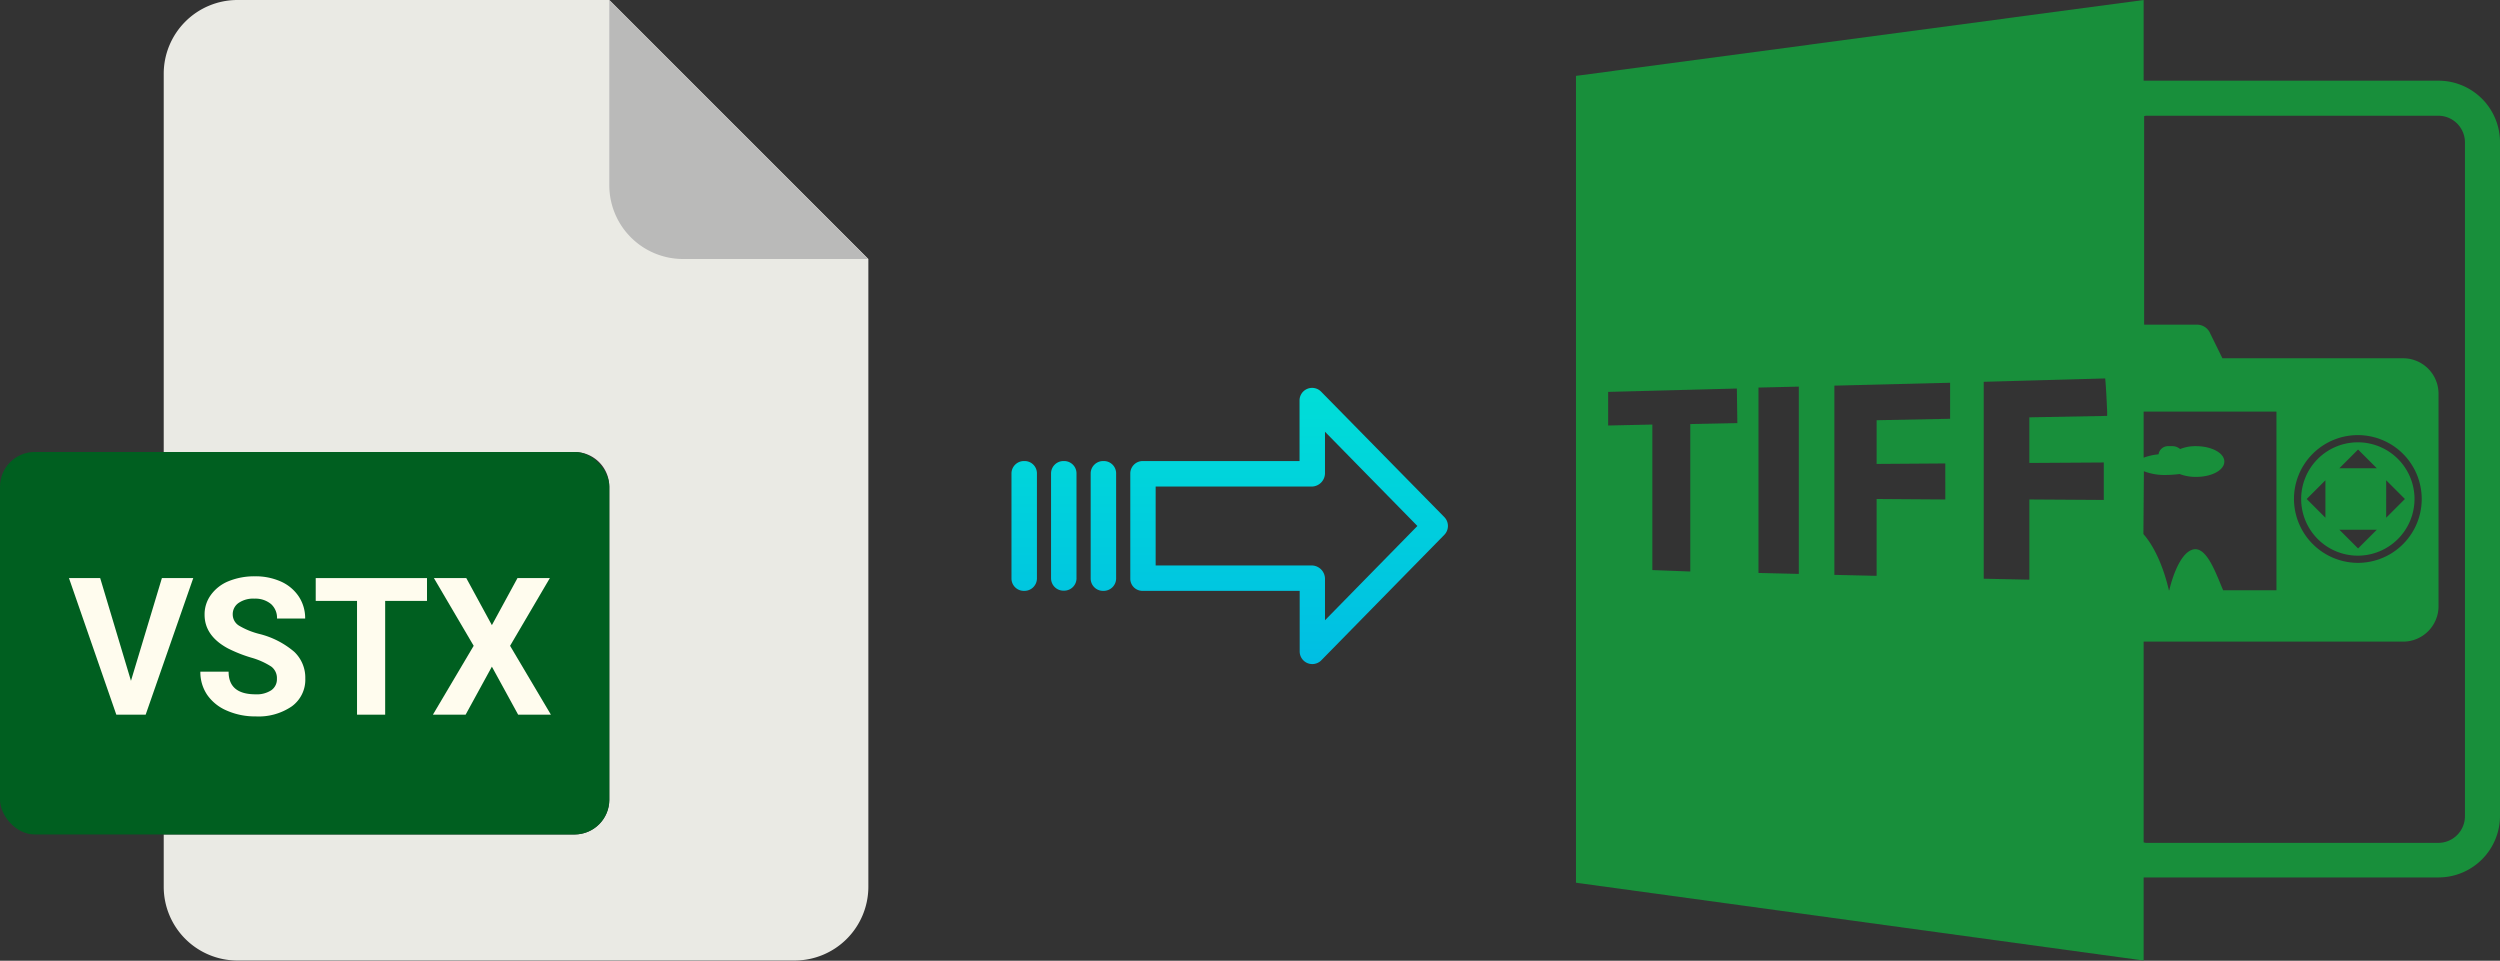 <svg xmlns="http://www.w3.org/2000/svg" xmlns:xlink="http://www.w3.org/1999/xlink" viewBox="0 0 520.55 200.04"><rect x="0" y="0" width="520.55" height="200.04" fill="#333333" stroke="none"/><defs><style>.cls-1{fill:#eaeae4;}.cls-2{fill:#babab9;}.cls-3{fill:#005f20;}.cls-4{fill:#fffcee;}.cls-5{fill:#188f3b;}.cls-6{fill:url(#linear-gradient);}.cls-7{fill:url(#linear-gradient-2);}.cls-8{fill:url(#linear-gradient-3);}.cls-9{fill:url(#linear-gradient-4);}</style><linearGradient id="linear-gradient" x1="268.39" y1="135.98" x2="268.39" y2="16.78" gradientTransform="matrix(1, 0, 0, -1, 0, 186.67)" gradientUnits="userSpaceOnUse"><stop offset="0" stop-color="#00efd1"/><stop offset="1" stop-color="#00acea"/></linearGradient><linearGradient id="linear-gradient-2" x1="229.74" y1="135.98" x2="229.74" y2="16.78" xlink:href="#linear-gradient"/><linearGradient id="linear-gradient-3" x1="221.49" y1="135.98" x2="221.49" y2="16.78" xlink:href="#linear-gradient"/><linearGradient id="linear-gradient-4" x1="213.25" y1="135.98" x2="213.25" y2="16.78" xlink:href="#linear-gradient"/></defs><title>vstx to tiff</title><g id="Layer_2" data-name="Layer 2"><g id="Layer_2-2" data-name="Layer 2"><path class="cls-1" d="M119.62,173.75H34.09v10.93A15.36,15.36,0,0,0,49.45,200h116a15.37,15.37,0,0,0,15.36-15.36V53.93L126.87,0H49.45A15.36,15.36,0,0,0,34.09,15.4V94.11h85.53a7.25,7.25,0,0,1,7.25,7.24h0v65.16A7.25,7.25,0,0,1,119.62,173.75Z"/><path class="cls-2" d="M180.76,53.93,126.87,0V38.57a15.36,15.36,0,0,0,15.36,15.36h38.53Z"/><rect class="cls-3" y="94.11" width="126.87" height="79.64" rx="7.24"/><path class="cls-4" d="M14.36,120.37h6.5l6.41,21.39,6.44-21.39h6.53l-9.91,28.44H24.22Z"/><path class="cls-4" d="M41.72,139.86H47.6q0,4.71,5.62,4.71a5.48,5.48,0,0,0,3.27-.85,2.77,2.77,0,0,0,1.17-2.37,3,3,0,0,0-1.17-2.55,15.35,15.35,0,0,0-4.22-1.88A29.41,29.41,0,0,1,47.44,135q-4.84-2.62-4.84-7a6.82,6.82,0,0,1,1.3-4.11A8.44,8.44,0,0,1,47.63,121a14.17,14.17,0,0,1,5.46-1,12.88,12.88,0,0,1,5.43,1.1,8.75,8.75,0,0,1,3.7,3.12,8.13,8.13,0,0,1,1.32,4.57H57.68a3.84,3.84,0,0,0-1.23-3A5.09,5.09,0,0,0,53,124.65a5.37,5.37,0,0,0-3.34.91A2.84,2.84,0,0,0,48.46,128a2.73,2.73,0,0,0,1.39,2.32A15.77,15.77,0,0,0,54,132a17.76,17.76,0,0,1,7.28,3.73,7.44,7.44,0,0,1,2.29,5.55,6.85,6.85,0,0,1-2.8,5.79,12.22,12.22,0,0,1-7.52,2.1,14.5,14.5,0,0,1-6-1.2,9.43,9.43,0,0,1-4.11-3.29A8.41,8.41,0,0,1,41.72,139.86Z"/><path class="cls-4" d="M65.74,125.12v-4.75H88.91v4.75H80.2v23.69H74.34V125.12Z"/><path class="cls-4" d="M90.14,148.81l8.49-14.34-8.28-14.1h6.74l5.33,9.8,5.33-9.8h6.74l-8.28,14.1,8.5,14.34h-6.82l-5.47-10-5.47,10Z"/></g><g id="Layer_7" data-name="Layer 7"><path class="cls-5" d="M446.35,182.7h61.4a12.82,12.82,0,0,0,12.8-12.8V29.6a12.82,12.82,0,0,0-12.8-12.8h-61.4V0L328.15,15.8v168L446.35,200Zm0-84.6a12.05,12.05,0,0,0,4.7.8,24.58,24.58,0,0,0,2.8-.2,9.34,9.34,0,0,0,3.4.6c3.3,0,5.9-1.4,5.9-3.2s-2.7-3.2-5.9-3.2a8.45,8.45,0,0,0-3.3.6,2.53,2.53,0,0,0-1.5-.6h-.9a2,2,0,0,0-2.1,1.7,11.86,11.86,0,0,0-3.1.7V85.7H474v37.2h-11.1c-1.5-3.5-3.4-9.1-6.2-8.5-3.1.7-4.8,7.5-5,8.5h-.1c-.2-.9-1.7-7.6-5.3-11.7l.1-13.1Zm.8-74h60.6a5.55,5.55,0,0,1,5.5,5.5V170a5.55,5.55,0,0,1-5.5,5.5h-60.6a2.2,2.2,0,0,1-.8-.1V133.6h54a7.38,7.38,0,0,0,7.4-7.4V82a7.38,7.38,0,0,0-7.4-7.4h-37.6l-2.7-5.5a3,3,0,0,0-2.6-1.5h-11V24.2A1.48,1.48,0,0,1,447.15,24.1Zm30.5,79.8A13.3,13.3,0,1,1,491,117.2,13.36,13.36,0,0,1,477.65,103.9ZM361.75,88.1l-9.8.2V119l-7.9-.3V88.4l-9.2.2v-7l26.8-.7.1,7.2Zm12.8,31.4-8.4-.2V80.7l8.4-.2Zm31.5-32.3-15.3.3v9.1l14.3-.1V104l-14.3-.1v16l-8.8-.2V80.3l24.1-.6v7.5Zm32,16.9-15.5-.1v16.7l-9.5-.2v-41l25.3-.7c.2,2.3.3,4.6.4,6.8h0v1l-16.2.3v9.5l15.5-.1v7.8Z"/><path class="cls-5" d="M502.75,103.9A11.8,11.8,0,1,0,491,115.7,11.82,11.82,0,0,0,502.75,103.9Zm-5.9-3.9,3.9,3.9-3.9,3.9V100ZM491,93.6l3.9,3.9h-7.8Zm-6.8,14.2-3.9-3.9,3.9-3.9Zm10.7,2.5-3.9,3.9-3.9-3.9Z"/></g><g id="Layer_3" data-name="Layer 3"><path class="cls-6" d="M275.09,81.56a2.62,2.62,0,0,0-4.5,1.85V96H238a2.59,2.59,0,0,0-2.65,2.54v0l0,22a2.51,2.51,0,0,0,.78,1.79,2.57,2.57,0,0,0,1.88.7h32.61v12.59a2.64,2.64,0,0,0,1.63,2.46,2.57,2.57,0,0,0,1,.19,2.6,2.6,0,0,0,1.88-.79l25.6-26.11a2.65,2.65,0,0,0,0-3.71Zm.8,47.59v-8.63a2.8,2.8,0,0,0-2.69-2.78H240.63V101.31H273.2a2.8,2.8,0,0,0,2.69-2.78V89.9l19.24,19.62Z"/><path class="cls-7" d="M229.75,96h0a2.6,2.6,0,0,0-2.65,2.54v21.93a2.57,2.57,0,0,0,2.58,2.56h.07a2.6,2.6,0,0,0,2.65-2.54V98.57A2.56,2.56,0,0,0,229.81,96Z"/><path class="cls-8" d="M221.5,96h0a2.59,2.59,0,0,0-2.65,2.54v0l0,21.89a2.58,2.58,0,0,0,2.59,2.56h.07a2.58,2.58,0,0,0,2.64-2.54V98.57A2.57,2.57,0,0,0,221.57,96Z"/><path class="cls-9" d="M213.26,96h0a2.6,2.6,0,0,0-2.65,2.54v21.93a2.57,2.57,0,0,0,2.58,2.56h.07a2.6,2.6,0,0,0,2.65-2.54V98.57A2.56,2.56,0,0,0,213.32,96Z"/></g></g></svg>
